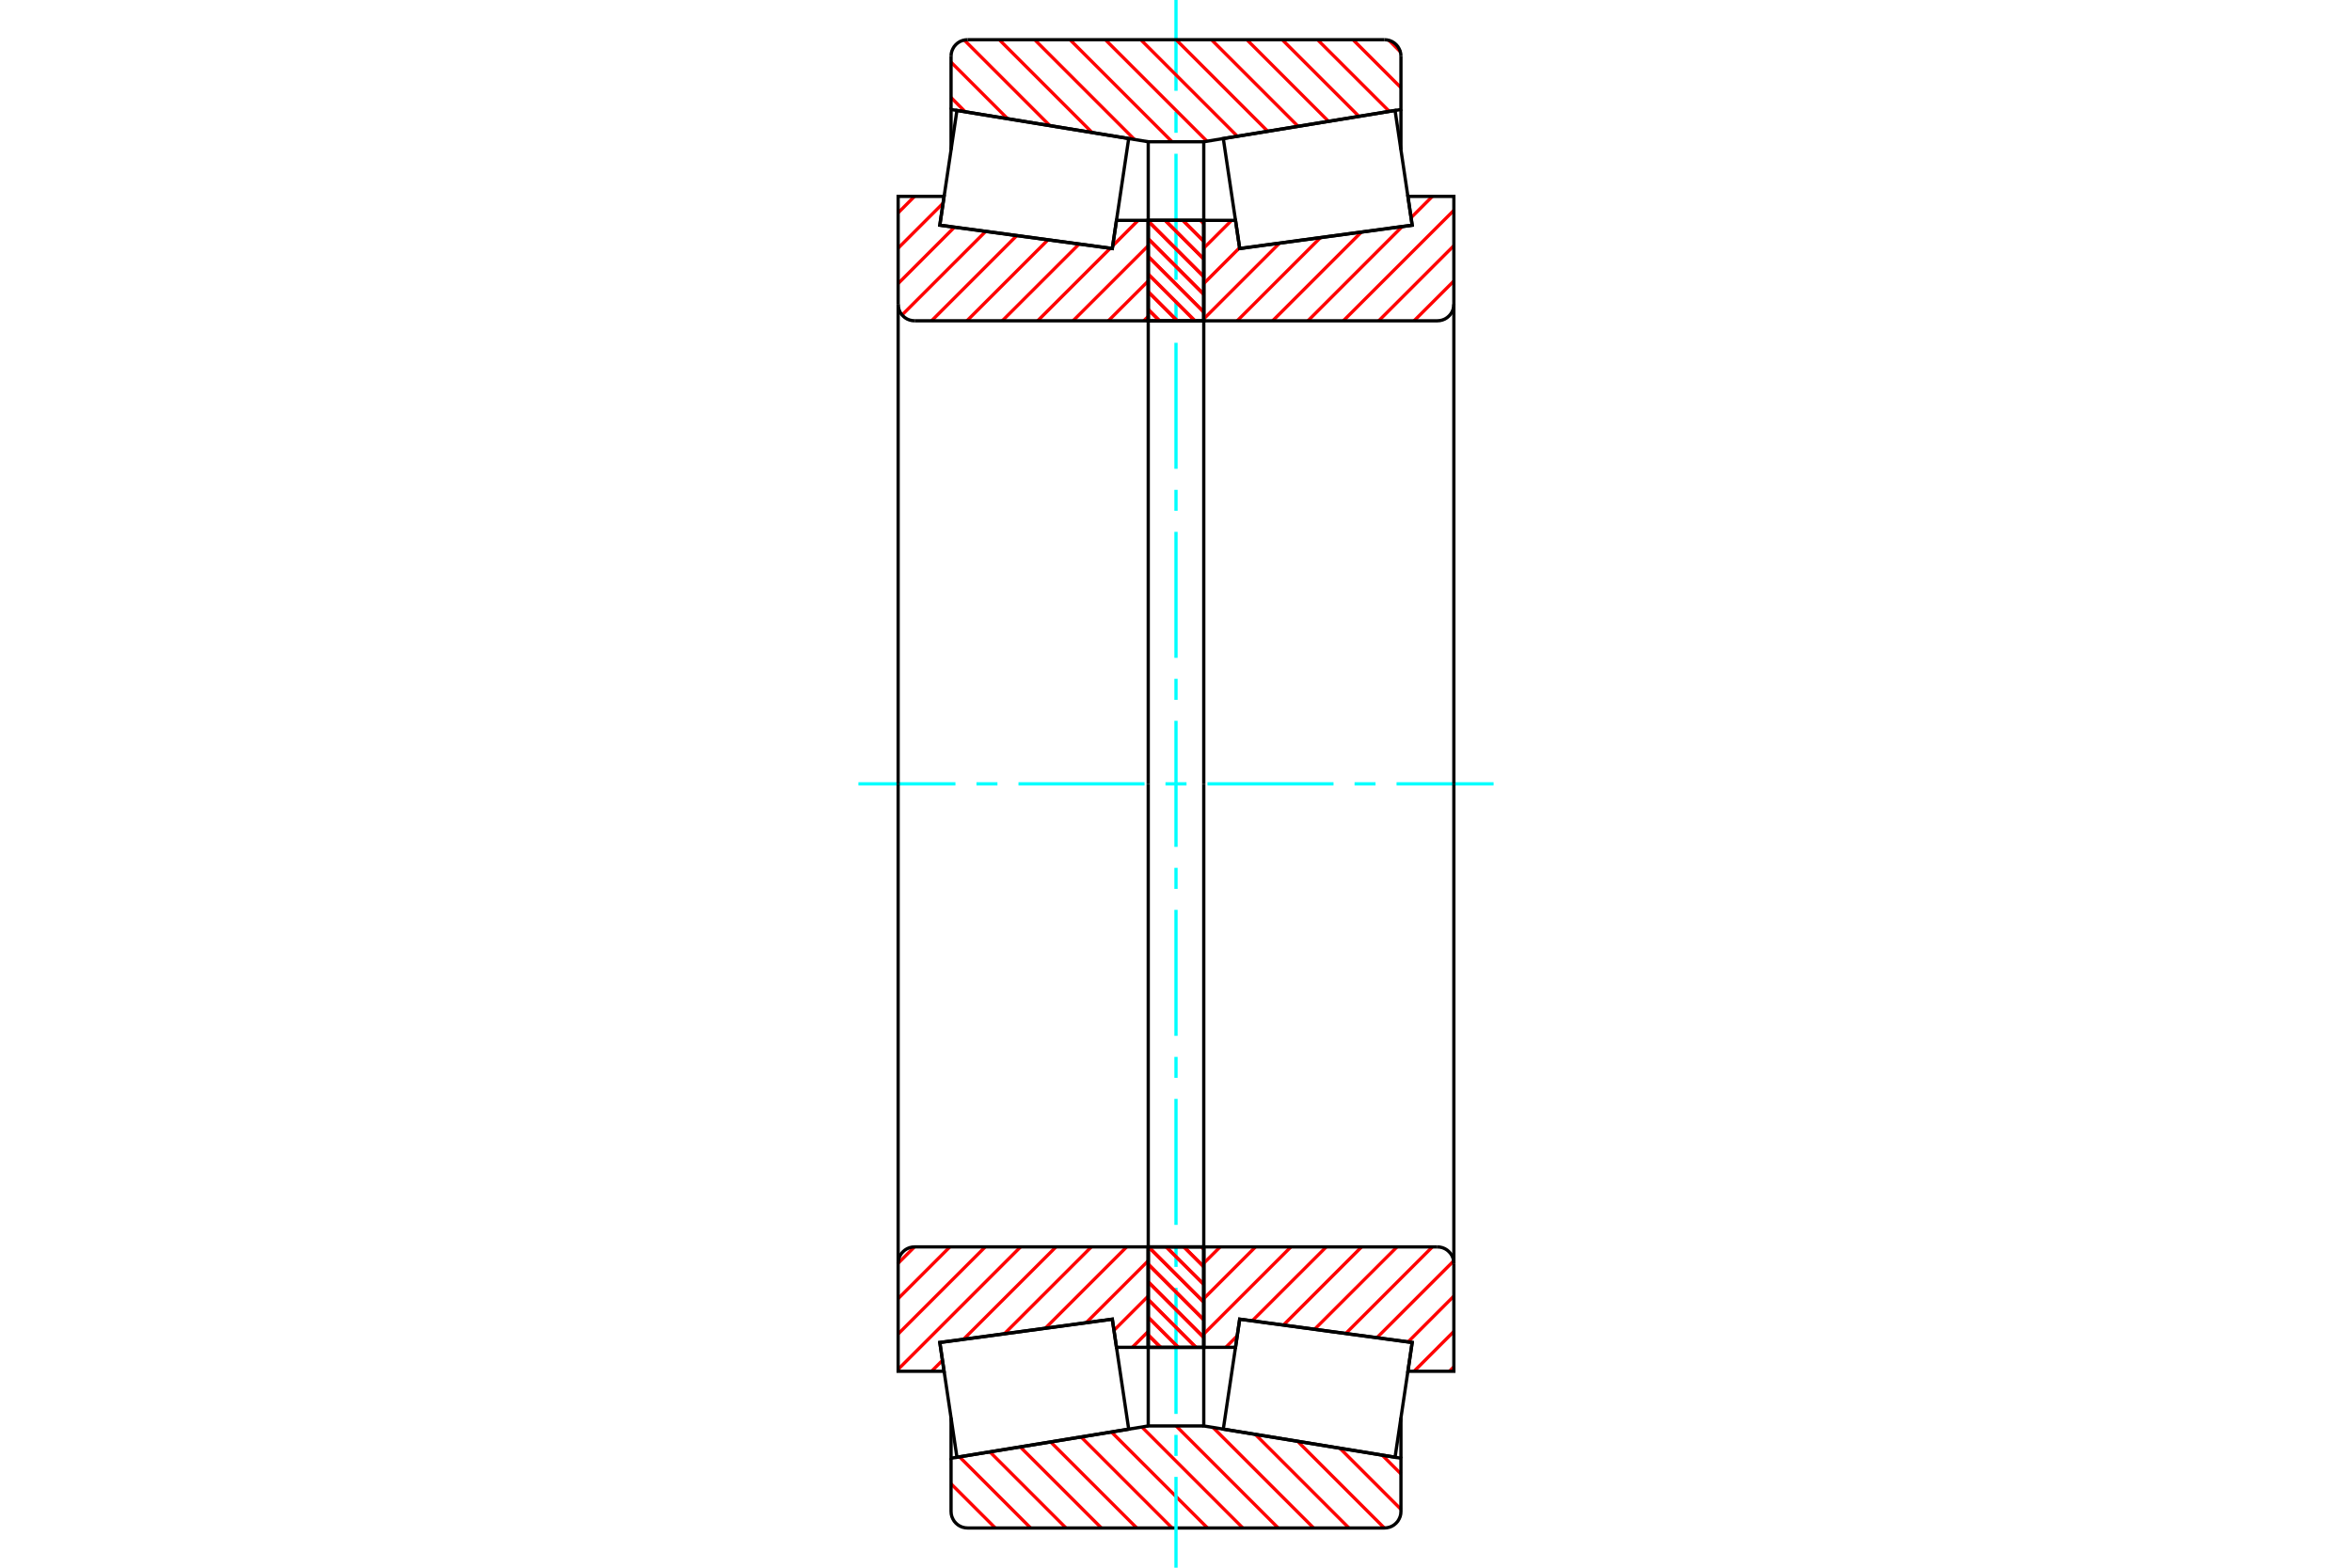 <?xml version="1.0" standalone="no"?>
<!DOCTYPE svg PUBLIC "-//W3C//DTD SVG 1.1//EN"
	"http://www.w3.org/Graphics/SVG/1.1/DTD/svg11.dtd">
<svg xmlns="http://www.w3.org/2000/svg" height="100%" width="100%" viewBox="0 0 36000 24000">
	<rect x="-1800" y="-1200" width="39600" height="26400" style="fill:#FFF"/>
	<g style="fill:none; fill-rule:evenodd" transform="matrix(1 0 0 1 0 0)">
		<g style="fill:none; stroke:#000; stroke-width:50; shape-rendering:geometricPrecision">
		</g>
		<g style="fill:none; stroke:#F00; stroke-width:50; shape-rendering:geometricPrecision">
			<line x1="21156" y1="22277" x2="21443" y2="22564"/>
			<line x1="20508" y1="22171" x2="21443" y2="23106"/>
			<line x1="19861" y1="22065" x2="21188" y2="23392"/>
			<line x1="19214" y1="21959" x2="20647" y2="23392"/>
			<line x1="18566" y1="21853" x2="20106" y2="23392"/>
			<line x1="18002" y1="21830" x2="19564" y2="23392"/>
			<line x1="17477" y1="21846" x2="19023" y2="23392"/>
			<line x1="17011" y1="21922" x2="18482" y2="23392"/>
			<line x1="16546" y1="21998" x2="17940" y2="23392"/>
			<line x1="16081" y1="22075" x2="17399" y2="23392"/>
			<line x1="15616" y1="22151" x2="16858" y2="23392"/>
			<line x1="15151" y1="22227" x2="16316" y2="23392"/>
			<line x1="14686" y1="22303" x2="15775" y2="23392"/>
			<line x1="14557" y1="22716" x2="15234" y2="23392"/>
		</g>
		<g style="fill:none; stroke:#000; stroke-width:50; shape-rendering:geometricPrecision">
			<polyline points="18000,21830 17851,21830 17575,21830 17575,20627"/>
			<polyline points="17575,21830 14557,22324 14557,21706"/>
			<polyline points="14557,22324 14557,23139 14560,23179 14569,23217 14585,23254 14605,23288 14631,23318 14661,23344 14695,23365 14732,23380 14771,23389 14810,23392 18000,23392 21190,23392 21229,23389 21268,23380 21305,23365 21339,23344 21369,23318 21395,23288 21415,23254 21431,23217 21440,23179 21443,23139 21443,22324 18425,21830 18425,20627"/>
			<line x1="18425" y1="21830" x2="18000" y2="21830"/>
			<line x1="21443" y1="22324" x2="21443" y2="21706"/>
		</g>
		<g style="fill:none; stroke:#0FF; stroke-width:50; shape-rendering:geometricPrecision">
			<line x1="13139" y1="12000" x2="14624" y2="12000"/>
			<line x1="14946" y1="12000" x2="15267" y2="12000"/>
			<line x1="15589" y1="12000" x2="17518" y2="12000"/>
			<line x1="17839" y1="12000" x2="18161" y2="12000"/>
			<line x1="18482" y1="12000" x2="20411" y2="12000"/>
			<line x1="20733" y1="12000" x2="21054" y2="12000"/>
			<line x1="21376" y1="12000" x2="22861" y2="12000"/>
			<line x1="18000" y1="24000" x2="18000" y2="22610"/>
			<line x1="18000" y1="22289" x2="18000" y2="21967"/>
			<line x1="18000" y1="21646" x2="18000" y2="19716"/>
			<line x1="18000" y1="19395" x2="18000" y2="19073"/>
			<line x1="18000" y1="18752" x2="18000" y2="16823"/>
			<line x1="18000" y1="16501" x2="18000" y2="16180"/>
			<line x1="18000" y1="15858" x2="18000" y2="13929"/>
			<line x1="18000" y1="13608" x2="18000" y2="13286"/>
			<line x1="18000" y1="12965" x2="18000" y2="11035"/>
			<line x1="18000" y1="10714" x2="18000" y2="10392"/>
			<line x1="18000" y1="10071" x2="18000" y2="8142"/>
			<line x1="18000" y1="7820" x2="18000" y2="7499"/>
			<line x1="18000" y1="7177" x2="18000" y2="5248"/>
			<line x1="18000" y1="4927" x2="18000" y2="4605"/>
			<line x1="18000" y1="4284" x2="18000" y2="2354"/>
			<line x1="18000" y1="2033" x2="18000" y2="1711"/>
			<line x1="18000" y1="1390" x2="18000" y2="0"/>
		</g>
		<g style="fill:none; stroke:#F00; stroke-width:50; shape-rendering:geometricPrecision">
			<line x1="21260" y1="618" x2="21433" y2="791"/>
			<line x1="20709" y1="608" x2="21443" y2="1342"/>
			<line x1="20167" y1="608" x2="21265" y2="1705"/>
			<line x1="19626" y1="608" x2="20800" y2="1781"/>
			<line x1="19085" y1="608" x2="20334" y2="1857"/>
			<line x1="18543" y1="608" x2="19869" y2="1934"/>
			<line x1="18002" y1="608" x2="19404" y2="2010"/>
			<line x1="17461" y1="608" x2="18939" y2="2086"/>
			<line x1="16919" y1="608" x2="18474" y2="2162"/>
			<line x1="16378" y1="608" x2="17940" y2="2170"/>
			<line x1="15837" y1="608" x2="17365" y2="2136"/>
			<line x1="15295" y1="608" x2="16717" y2="2030"/>
			<line x1="14759" y1="613" x2="16070" y2="1924"/>
			<line x1="14557" y1="952" x2="15423" y2="1818"/>
			<line x1="14557" y1="1493" x2="14775" y2="1712"/>
		</g>
		<g style="fill:none; stroke:#000; stroke-width:50; shape-rendering:geometricPrecision">
			<polyline points="18000,2170 17575,2170 17575,3373"/>
			<polyline points="17575,2170 14557,1676 14557,2294"/>
			<line x1="14557" y1="1676" x2="14557" y2="861"/>
			<polyline points="14810,608 14771,611 14732,620 14695,635 14661,656 14631,682 14605,712 14585,746 14569,783 14560,821 14557,861"/>
			<polyline points="14810,608 18000,608 21190,608"/>
			<polyline points="21443,861 21440,821 21431,783 21415,746 21395,712 21369,682 21339,656 21305,635 21268,620 21229,611 21190,608"/>
			<polyline points="21443,861 21443,1676 18425,2170 18425,3373"/>
			<line x1="18425" y1="2170" x2="18000" y2="2170"/>
			<line x1="21443" y1="1676" x2="21443" y2="2294"/>
		</g>
		<g style="fill:none; stroke:#F00; stroke-width:50; shape-rendering:geometricPrecision">
			<line x1="17575" y1="20383" x2="17331" y2="20627"/>
			<line x1="17575" y1="19842" x2="17050" y2="20367"/>
			<line x1="17575" y1="19301" x2="16626" y2="20249"/>
			<line x1="17245" y1="19089" x2="16000" y2="20334"/>
			<line x1="16704" y1="19089" x2="15374" y2="20418"/>
			<line x1="16163" y1="19089" x2="14748" y2="20503"/>
			<line x1="14425" y1="20826" x2="14259" y2="20993"/>
			<line x1="15621" y1="19089" x2="13747" y2="20963"/>
			<line x1="15080" y1="19089" x2="13747" y2="20422"/>
			<line x1="14539" y1="19089" x2="13747" y2="19881"/>
			<line x1="13997" y1="19089" x2="13747" y2="19339"/>
		</g>
		<g style="fill:none; stroke:#000; stroke-width:50; shape-rendering:geometricPrecision">
			<line x1="17575" y1="12000" x2="17575" y2="19089"/>
			<polyline points="17575,20627 17575,19089 14000,19089 13960,19092 13922,19101 13885,19116 13851,19137 13821,19163 13795,19193 13774,19227 13759,19264 13750,19302 13747,19342 13747,20993 14450,20993 14385,20552 17025,20195 17089,20627 17575,20627"/>
			<line x1="13747" y1="12000" x2="13747" y2="19342"/>
		</g>
		<g style="fill:none; stroke:#F00; stroke-width:50; shape-rendering:geometricPrecision">
			<line x1="17575" y1="4844" x2="17507" y2="4911"/>
			<line x1="17575" y1="4302" x2="16965" y2="4911"/>
			<line x1="17575" y1="3761" x2="16424" y2="4911"/>
			<line x1="17421" y1="3373" x2="17031" y2="3764"/>
			<line x1="16994" y1="3801" x2="15883" y2="4911"/>
			<line x1="16517" y1="3736" x2="15341" y2="4911"/>
			<line x1="16040" y1="3672" x2="14800" y2="4911"/>
			<line x1="15563" y1="3607" x2="14259" y2="4911"/>
			<line x1="15086" y1="3543" x2="13807" y2="4822"/>
			<line x1="14609" y1="3478" x2="13747" y2="4341"/>
			<line x1="14435" y1="3111" x2="13747" y2="3799"/>
			<line x1="13997" y1="3007" x2="13747" y2="3258"/>
		</g>
		<g style="fill:none; stroke:#000; stroke-width:50; shape-rendering:geometricPrecision">
			<line x1="17575" y1="12000" x2="17575" y2="4911"/>
			<polyline points="17575,3373 17575,4911 14000,4911"/>
			<polyline points="13747,4658 13750,4698 13759,4736 13774,4773 13795,4807 13821,4837 13851,4863 13885,4884 13922,4899 13960,4908 14000,4911"/>
			<polyline points="13747,4658 13747,3007 14450,3007 14385,3448 17025,3805 17089,3373 17575,3373"/>
			<line x1="13747" y1="12000" x2="13747" y2="4658"/>
		</g>
		<g style="fill:none; stroke:#F00; stroke-width:50; shape-rendering:geometricPrecision">
			<line x1="18375" y1="3373" x2="18425" y2="3423"/>
			<line x1="18104" y1="3373" x2="18425" y2="3694"/>
			<line x1="17834" y1="3373" x2="18425" y2="3965"/>
			<line x1="17575" y1="3385" x2="18425" y2="4235"/>
			<line x1="17575" y1="3655" x2="18425" y2="4506"/>
			<line x1="17575" y1="3926" x2="18425" y2="4777"/>
			<line x1="17575" y1="4197" x2="18289" y2="4911"/>
			<line x1="17575" y1="4467" x2="18019" y2="4911"/>
			<line x1="17575" y1="4738" x2="17748" y2="4911"/>
			<line x1="18392" y1="19089" x2="18425" y2="19122"/>
			<line x1="18121" y1="19089" x2="18425" y2="19393"/>
			<line x1="17850" y1="19089" x2="18425" y2="19663"/>
			<line x1="17580" y1="19089" x2="18425" y2="19934"/>
			<line x1="17575" y1="19354" x2="18425" y2="20205"/>
			<line x1="17575" y1="19625" x2="18425" y2="20475"/>
			<line x1="17575" y1="19895" x2="18306" y2="20627"/>
			<line x1="17575" y1="20166" x2="18035" y2="20627"/>
			<line x1="17575" y1="20437" x2="17765" y2="20627"/>
		</g>
		<g style="fill:none; stroke:#000; stroke-width:50; shape-rendering:geometricPrecision">
			<polyline points="18425,19089 18425,20627 17575,20627 17575,19089 18425,19089"/>
			<polyline points="18425,4911 17575,4911 17575,3373 18425,3373 18425,4911"/>
		</g>
		<g style="fill:none; stroke:#F00; stroke-width:50; shape-rendering:geometricPrecision">
			<line x1="18375" y1="3373" x2="18425" y2="3423"/>
			<line x1="18104" y1="3373" x2="18425" y2="3694"/>
			<line x1="17834" y1="3373" x2="18425" y2="3965"/>
			<line x1="17575" y1="3385" x2="18425" y2="4235"/>
			<line x1="17575" y1="3655" x2="18425" y2="4506"/>
			<line x1="17575" y1="3926" x2="18425" y2="4777"/>
			<line x1="17575" y1="4197" x2="18289" y2="4911"/>
			<line x1="17575" y1="4467" x2="18019" y2="4911"/>
			<line x1="17575" y1="4738" x2="17748" y2="4911"/>
			<line x1="18392" y1="19089" x2="18425" y2="19122"/>
			<line x1="18121" y1="19089" x2="18425" y2="19393"/>
			<line x1="17850" y1="19089" x2="18425" y2="19663"/>
			<line x1="17580" y1="19089" x2="18425" y2="19934"/>
			<line x1="17575" y1="19354" x2="18425" y2="20205"/>
			<line x1="17575" y1="19625" x2="18425" y2="20475"/>
			<line x1="17575" y1="19895" x2="18306" y2="20627"/>
			<line x1="17575" y1="20166" x2="18035" y2="20627"/>
			<line x1="17575" y1="20437" x2="17765" y2="20627"/>
		</g>
		<g style="fill:none; stroke:#000; stroke-width:50; shape-rendering:geometricPrecision">
			<polyline points="17575,4911 17575,3373 18425,3373 18425,4911 17575,4911"/>
			<polyline points="17575,19089 18425,19089 18425,20627 17575,20627 17575,19089"/>
		</g>
		<g style="fill:none; stroke:#F00; stroke-width:50; shape-rendering:geometricPrecision">
			<line x1="22253" y1="20925" x2="22185" y2="20993"/>
			<line x1="22253" y1="20383" x2="21644" y2="20993"/>
			<line x1="22253" y1="19842" x2="21552" y2="20544"/>
			<line x1="22250" y1="19304" x2="21075" y2="20479"/>
			<line x1="21924" y1="19089" x2="20598" y2="20415"/>
			<line x1="21383" y1="19089" x2="20121" y2="20350"/>
			<line x1="20841" y1="19089" x2="19644" y2="20286"/>
			<line x1="20300" y1="19089" x2="19167" y2="20221"/>
			<line x1="18937" y1="20451" x2="18762" y2="20627"/>
			<line x1="19759" y1="19089" x2="18425" y2="20422"/>
			<line x1="19217" y1="19089" x2="18425" y2="19881"/>
			<line x1="18676" y1="19089" x2="18425" y2="19339"/>
		</g>
		<g style="fill:none; stroke:#000; stroke-width:50; shape-rendering:geometricPrecision">
			<line x1="18425" y1="12000" x2="18425" y2="19089"/>
			<polyline points="18425,20627 18425,19089 22000,19089"/>
			<polyline points="22253,19342 22250,19302 22241,19264 22226,19227 22205,19193 22179,19163 22149,19137 22115,19116 22078,19101 22040,19092 22000,19089"/>
			<polyline points="22253,19342 22253,20993 21550,20993 21615,20552 18975,20195 18911,20627 18425,20627"/>
			<line x1="22253" y1="12000" x2="22253" y2="19342"/>
		</g>
		<g style="fill:none; stroke:#F00; stroke-width:50; shape-rendering:geometricPrecision">
			<line x1="22253" y1="4302" x2="21644" y2="4911"/>
			<line x1="22253" y1="3761" x2="21103" y2="4911"/>
			<line x1="22253" y1="3220" x2="20561" y2="4911"/>
			<line x1="21924" y1="3007" x2="21598" y2="3333"/>
			<line x1="21463" y1="3468" x2="20020" y2="4911"/>
			<line x1="20837" y1="3553" x2="19479" y2="4911"/>
			<line x1="20211" y1="3638" x2="18937" y2="4911"/>
			<line x1="19585" y1="3722" x2="18425" y2="4882"/>
			<line x1="18974" y1="3792" x2="18425" y2="4341"/>
			<line x1="18852" y1="3373" x2="18425" y2="3799"/>
		</g>
		<g style="fill:none; stroke:#000; stroke-width:50; shape-rendering:geometricPrecision">
			<line x1="18425" y1="12000" x2="18425" y2="4911"/>
			<polyline points="18425,3373 18425,4911 22000,4911 22040,4908 22078,4899 22115,4884 22149,4863 22179,4837 22205,4807 22226,4773 22241,4736 22250,4698 22253,4658 22253,3007 21550,3007 21615,3448 18975,3805 18911,3373 18425,3373"/>
			<line x1="22253" y1="12000" x2="22253" y2="4658"/>
			<polyline points="15661,20381 14385,20553 14647,22309 17276,21879 17025,20196 15661,20381"/>
			<polyline points="15661,3619 14385,3447 14647,1691 17276,2121 17025,3804 15661,3619"/>
			<polyline points="20339,20381 21615,20553 21353,22309 18724,21879 18975,20196 20339,20381"/>
			<polyline points="20339,3619 21615,3447 21353,1691 18724,2121 18975,3804 20339,3619"/>
		</g>
	</g>
</svg>
